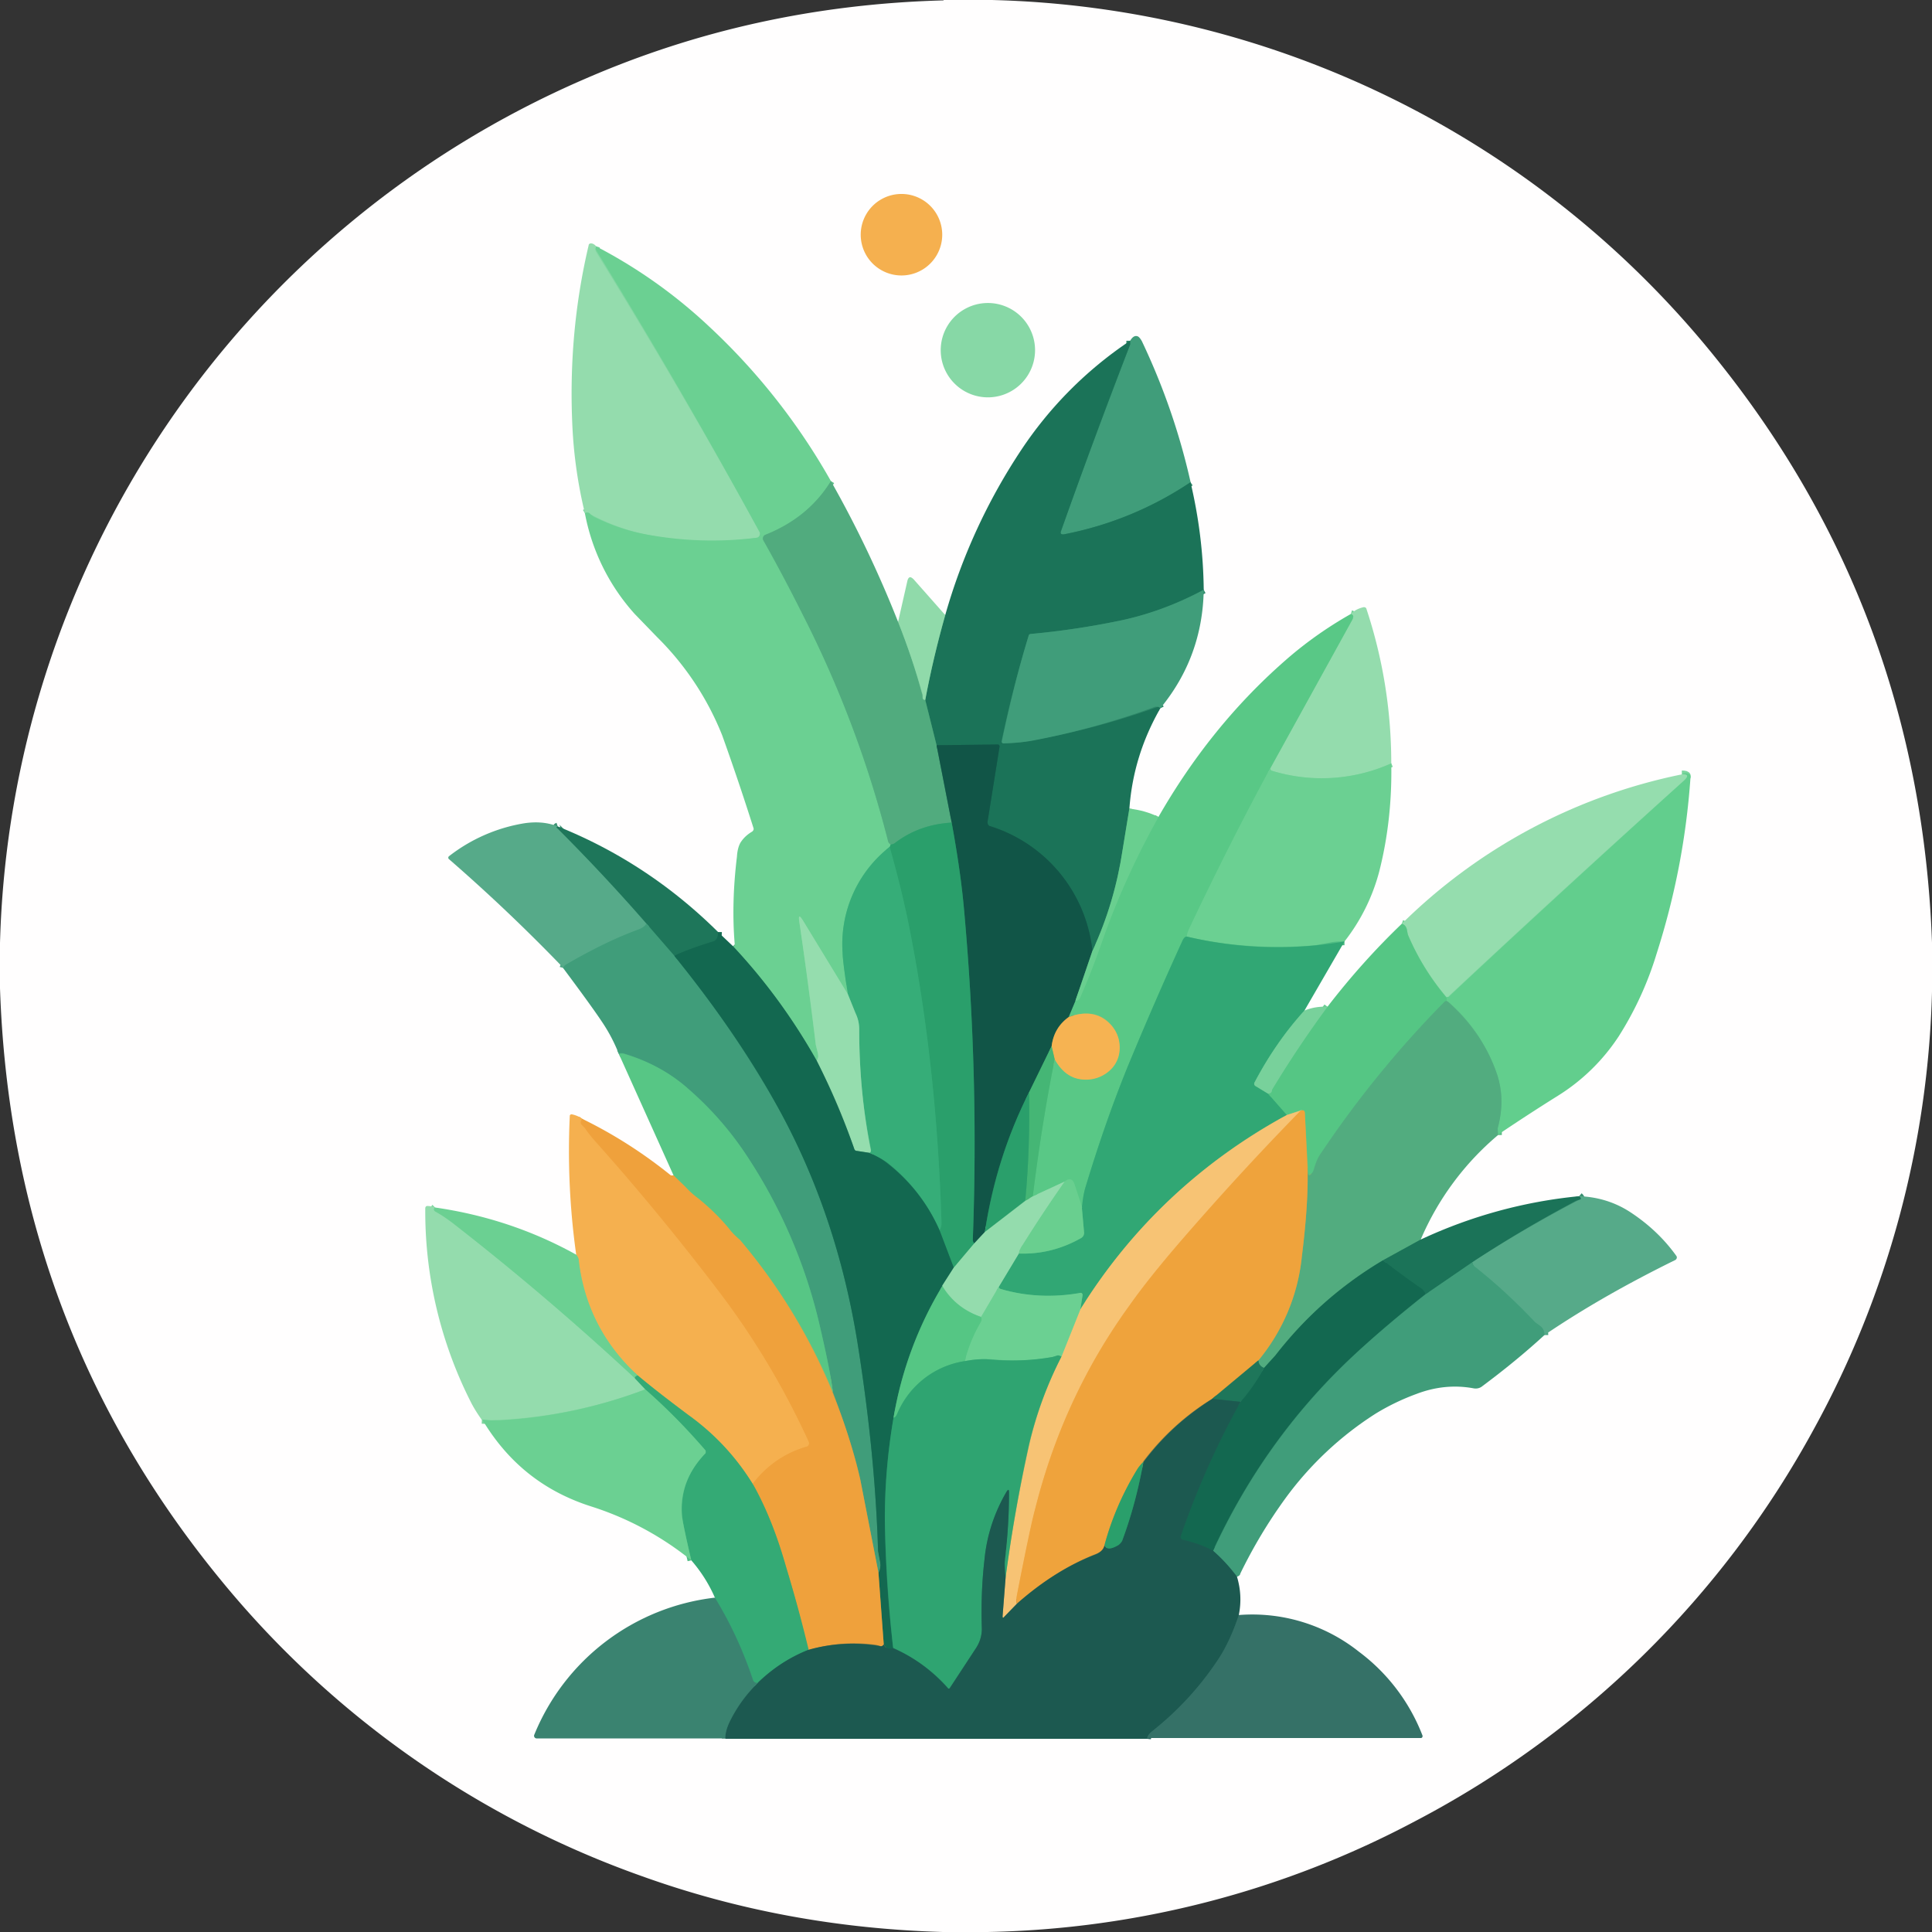 <svg xmlns="http://www.w3.org/2000/svg" version="1.2" baseProfile="tiny" viewBox="0 0 512 512"><rect x="0" y="0" width="512" height="512" fill="#333333" stroke="none"/><path fill="#fffefe" d="M250 0h12.8a254.2 254.2 0 0 1 192 95c36 44.7 55.1 96.3 57.2 154.8v13a254 254 0 0 1-31.3 115.9 254.6 254.6 0 0 1-105.8 104A251.5 251.5 0 0 1 261.7 512h-11.8c-27.9-.8-54.5-5.7-79.8-14.8a253.6 253.6 0 0 1-111.6-78.5C21.5 373.6 2 321.3 0 261.9v-12A257 257 0 0 1 154.8 21c29.8-13 61.5-20 95.3-20.9Z"/><g stroke-width="2" fill="none"><path stroke="#80d6a0" vector-effect="non-scaling-stroke" d="m158 65.3-.2.7c0 .3 0 .5.2.8 15.1 24.5 29.6 49.2 43.3 74.2a1 1 0 0 1-.8 1.5 83.2 83.2 0 0 1-30-1 54.7 54.7 0 0 1-14-5.2c-.4-.5-1-.6-1.5-.3"/><path stroke="#5ebe88" vector-effect="non-scaling-stroke" d="M220.2 127.5c-4 6.5-9.8 11.2-17.3 14.2-.7.2-1 1-.6 1.5 3.8 6.8 7.3 13.4 10.6 20 9.7 19 17.1 38.8 22.4 59.5 0 .5.3.8.7 1"/><path stroke="#4bb87f" vector-effect="non-scaling-stroke" d="M236 223.8c0 .2 0 .5-.3.7"/><path stroke="#51bf85" vector-effect="non-scaling-stroke" d="M235.8 224.5a32.7 32.7 0 0 0-12.6 28l1.5 11"/><path stroke="#80d7a0" vector-effect="non-scaling-stroke" d="m224.7 263.5-12-19.7c-.8-1.3-1.1-1.2-.9.3 1.6 10.8 3 21.8 4.4 32.8l.5 2c.2.8.2 1.6-.2 2.4"/><path stroke="#3f9c71" vector-effect="non-scaling-stroke" d="M216.5 281.3c-6.2-11.1-13.6-21.3-22.3-30.5"/><path stroke="#5fbe8c" vector-effect="non-scaling-stroke" d="m258.2 329.5-5.4 6.5"/><path stroke="#1f845e" vector-effect="non-scaling-stroke" d="m252.8 336-3.8-10"/><path stroke="#30a672" vector-effect="non-scaling-stroke" d="M249 326c.4-.4.5-1 .5-2-.8-26.3-3.4-51.4-8-75.5-1.5-8.1-3.5-16.1-5.8-24"/><path stroke="#71c394" vector-effect="non-scaling-stroke" d="M238 164.8c2.5 6.3 4.7 12.8 6.4 19.3v.8c.1.4.4.6.8.6"/><path stroke="#318063" vector-effect="non-scaling-stroke" d="m248.2 197.5 4 20.5"/><path stroke="#3ea575" vector-effect="non-scaling-stroke" d="M252.2 218c-5.5.3-10.5 2-14.9 5.3-.4.3-.8.5-1.3.5"/><path stroke="#258b64" vector-effect="non-scaling-stroke" d="M249 326c-3.3-7.3-8-13.3-14-18-1.2-.8-2.8-1.7-4.8-2.5"/><path stroke="#66c593" vector-effect="non-scaling-stroke" d="M230.3 305.5c.4 0 .6-.4.4-1-2-10.2-3-20.7-3-31.6 0-1.6-.3-3-1-4.5l-2-4.9"/><path stroke="#54a37f" vector-effect="non-scaling-stroke" d="m230.3 305.5-3.3-.5a.8.8 0 0 1-.6-.5c-2.8-8-6-15.8-10-23.3"/><path stroke="#54a27f" vector-effect="non-scaling-stroke" d="m252.8 336-3 4.8"/><path stroke="#34976a" vector-effect="non-scaling-stroke" d="M249.7 340.8a99.3 99.3 0 0 0-13 35"/><path stroke="#218661" vector-effect="non-scaling-stroke" d="M236.8 375.8c-1.6 9.2-2.4 18.3-2.3 27.2.1 10.8.8 22 2.2 33.8"/><path stroke="#186150" vector-effect="non-scaling-stroke" d="M236.7 436.8c-1.2.3-2 0-2.5-1"/><path stroke="#818546" vector-effect="non-scaling-stroke" d="m234.2 435.8-1.4-19"/><path stroke="#80d6a0" vector-effect="non-scaling-stroke" d="m264.7 341-4.7 8"/><path stroke="#75d199" vector-effect="non-scaling-stroke" d="M260 349a18.7 18.7 0 0 1-10.3-8.3"/><path stroke="#3d926b" vector-effect="non-scaling-stroke" d="m289.5 252-4.5 13.2"/><path stroke="#84844d" vector-effect="non-scaling-stroke" d="M283.3 269.5c-2.7 1.9-4.2 4.5-4.6 7.8"/><path stroke="#2b865e" vector-effect="non-scaling-stroke" d="m278.7 277.3-6 12.2"/><path stroke="#1e7a59" vector-effect="non-scaling-stroke" d="M272.7 289.5c-5.9 11.7-9.8 24-11.7 37"/><path stroke="#53997a" vector-effect="non-scaling-stroke" d="m261 326.5-2.8 3"/><path stroke="#1e7a59" vector-effect="non-scaling-stroke" d="M258.2 329.5c-.3-.3-.4-.6-.4-1a684 684 0 0 0-2.3-87.3c-.6-6.8-1.7-14.5-3.3-23.2"/><path stroke="#2e8869" vector-effect="non-scaling-stroke" d="M319 156.3c-7.4 4-15 6.8-23.3 8.4-7.4 1.5-14.9 2.6-22.4 3.3-.4 0-.6.2-.7.5-2.8 9.1-5.2 18.5-7.2 28 0 .3.2.5.5.5 2.7 0 5.3-.3 7.6-.8a204.4 204.4 0 0 0 33.4-8.9c.2 0 .5.2.6.4"/><path stroke="#42a174" vector-effect="non-scaling-stroke" d="m299.3 214.3-1.8 11c-1.4 9.2-4 18.1-8 26.7"/><path stroke="#166450" vector-effect="non-scaling-stroke" d="M289.5 252a38.9 38.9 0 0 0-27.2-33 1 1 0 0 1-.6-1.2l3.2-20c0-.3-.2-.5-.4-.5l-16.3.2"/><path stroke="#368f6b" vector-effect="non-scaling-stroke" d="m248.2 197.5-3-12"/><path stroke="#56a781" vector-effect="non-scaling-stroke" d="M245.2 185.5c1.4-7.6 3.2-15 5.3-22.5"/><path stroke="#867d46" vector-effect="non-scaling-stroke" d="M234.2 435.8c-.3.4-.6.6-1 .4l-1-.3c-6-.8-12-.4-18 1.4"/><path stroke="#92a659" vector-effect="non-scaling-stroke" d="M214.3 437.3a380 380 0 0 0-6-22.1c-2.6-8.8-5.5-16.1-8.8-22"/><path stroke="#29655c" vector-effect="non-scaling-stroke" d="M328.3 428c-1.6 4.8-3.6 9-5.9 12.4a81 81 0 0 1-17 18.4c-.8.6-1.3 1.2-1.4 2"/><path stroke="#2b6e60" vector-effect="non-scaling-stroke" d="M192.3 460.7c0-1.5.4-3 1.2-4.7 2-4 4.4-7.2 7.3-10"/><path stroke="#237c5e" vector-effect="non-scaling-stroke" d="M292.7 409.5c.5 1.2 1.8 1.1 3.7-.1.5-.3 1-.8 1.1-1.4 2.4-6.5 4.2-13.3 5.5-20.5"/><path stroke="#2a8365" vector-effect="non-scaling-stroke" d="M178.8 253.3a284.5 284.5 0 0 1 26.6 38.8c11 19.5 18.3 41 22 64.7 3 19.1 4.8 37.2 5.3 54.3l.5 2.8c.2 1 0 2-.4 2.9"/><path stroke="#989f5b" vector-effect="non-scaling-stroke" d="m232.8 416.8-4.8-24.6c-1-5.1-3.5-13-7.3-23.4"/><path stroke="#4cb280" vector-effect="non-scaling-stroke" d="M220.7 368.8c-.6-4.8-1.9-10.8-3.6-18.1a138 138 0 0 0-19.5-44.8c-4.3-6.4-9.2-12-15-17-5-4.6-10.9-7.8-17.5-9.8h-.7l-.4.2"/><path stroke="#60cb8b" vector-effect="non-scaling-stroke" d="M260 349c.2.5.2 1 0 1.4-2 3.2-3.4 6.7-4.3 10.3"/><path stroke="#42b57b" vector-effect="non-scaling-stroke" d="M255.8 360.7a23.2 23.2 0 0 0-18 13.9c-.3.7-.6 1-1 1.1"/><path stroke="#196f55" vector-effect="non-scaling-stroke" d="M190.3 247c0 1.4-.4 2.2-1.3 2.5a65.1 65.1 0 0 0-10.3 3.8"/><path stroke="#2f8a6a" vector-effect="non-scaling-stroke" d="m178.8 253.3-7.5-8.6"/><path stroke="#267f61" vector-effect="non-scaling-stroke" d="M266.5 418a21 21 0 0 1-.3-4.3c.8-6 1.2-12.1 1.2-18 0-1-.2-1.1-.7-.3a44.3 44.3 0 0 0-5.8 17.9c-.7 6-.9 12.1-.7 18.4 0 1.7-.5 3.5-1.7 5.3l-6.8 10.3c0 .2-.4.3-.5 0-4-4.5-8.9-8-14.5-10.6"/><path stroke="#4dba82" vector-effect="non-scaling-stroke" d="M281.3 359.5c-.5-.3-1-.4-1.4-.2l-.9.3c-5 1-10.6 1.2-16.5.6-1.8-.1-4 0-6.8.5"/><path stroke="#7fd69e" vector-effect="non-scaling-stroke" d="M270 332.2a5 5 0 0 1 1-2.3 380 380 0 0 1 11-16.6"/><path stroke="#6dc991" vector-effect="non-scaling-stroke" d="m273.8 317-2 1.2"/><path stroke="#38ab70" vector-effect="non-scaling-stroke" d="M271.8 318.2c.8-9.5 1.1-19.1 1-28.7"/><path stroke="#5fbe8c" vector-effect="non-scaling-stroke" d="m271.8 318.2-10.8 8.3"/><path stroke="#55bc88" vector-effect="non-scaling-stroke" d="M345.7 267.8c-5.1 5.6-9.5 12-13.2 19-.2.4-.1.8.2 1l3.3 2"/><path stroke="#94b574" vector-effect="non-scaling-stroke" d="M341 295.5a145.5 145.5 0 0 0-54.7 51.5"/><path stroke="#4ebc83" vector-effect="non-scaling-stroke" d="m286.3 347 .6-3.8c0-.3-.2-.6-.5-.5-7.3 1.2-14.4.9-21.2-1.1-.3-.1-.5-.3-.5-.6"/><path stroke="#63c291" vector-effect="non-scaling-stroke" d="m264.7 341 5.3-8.8"/><path stroke="#4dbb82" vector-effect="non-scaling-stroke" d="M270 332.2c5.7.2 11.2-1.1 16.5-4.1.5-.3.8-.8.8-1.4l-.6-6.7"/><path stroke="#62cc8c" vector-effect="non-scaling-stroke" d="M336.7 203.5a835.9 835.9 0 0 0-21.4 42.3c-.5 1-.8 1.9-.8 2.4"/><path stroke="#45b87d" vector-effect="non-scaling-stroke" d="M314.5 248.2c-.4 0-.8.4-1 1a984 984 0 0 0-14.7 33.6c-4.3 10.6-8 21.4-11.3 32.4-.3 1.2-.6 2.8-.8 4.8"/><path stroke="#61cc8b" vector-effect="non-scaling-stroke" d="m286.7 320-1.9-6c-.5-1.7-1.5-1.9-2.8-.8"/><path stroke="#77d29a" vector-effect="non-scaling-stroke" d="m282 313.3-8.3 3.7"/><path stroke="#4fbf7e" vector-effect="non-scaling-stroke" d="M273.8 317c1.4-12.2 3.3-24.3 5.7-36.3"/><path stroke="#a8be6c" vector-effect="non-scaling-stroke" d="M279.5 280.8c1.9 3.3 4.4 5.1 7.6 5.2 3 .2 5.5-.8 7.5-3a7.6 7.6 0 0 0 2-6.2c-.1-2.2-1-4-2.5-5.6-2.7-2.8-6.4-3.3-10.9-1.7"/><path stroke="#358f67" vector-effect="non-scaling-stroke" d="m283.3 269.5 1.7-4.3"/><path stroke="#61cc8b" vector-effect="non-scaling-stroke" d="M285 265.2c.6 0 1-.2 1.2-.7 2-4.4 3.7-8.9 5.3-13.4 4.1-12 9.3-23.5 15.5-34.6"/><path stroke="#9eb564" vector-effect="non-scaling-stroke" d="m279.5 280.8-.8-3.6"/><path stroke="#2e8869" vector-effect="non-scaling-stroke" d="M315.5 127.8a90.7 90.7 0 0 1-33.6 13.8c-.7.1-1-.2-.7-1 5.8-16.3 12-32.8 18.3-49.3v-1"/><path stroke="#f2a946" vector-effect="non-scaling-stroke" d="M154.3 296.5c-.5.7-.5 1.3 0 1.7l.7.8 2.3 3a624.8 624.8 0 0 1 34.4 41.8c9 12 16.4 24.7 22.6 38.2a1 1 0 0 1-.6 1.4 27 27 0 0 0-14.2 9.9"/><path stroke="#95ad62" vector-effect="non-scaling-stroke" d="M199.5 393.3a64.8 64.8 0 0 0-17.2-18.4 275 275 0 0 1-13.3-10.4"/><path stroke="#b0c071" vector-effect="non-scaling-stroke" d="M169 364.5a47.7 47.7 0 0 1-15.6-30.2c0-.7-.3-1.3-.7-1.8"/><path stroke="#288263" vector-effect="non-scaling-stroke" d="M214.3 437.3c-5.1 2-9.6 4.9-13.6 8.7"/><path stroke="#379773" vector-effect="non-scaling-stroke" d="M200.8 446c-.7 0-1-.3-1.2-.8-2.7-7.9-6-15.1-10.1-21.7"/><path stroke="#50bd84" vector-effect="non-scaling-stroke" d="M183.2 413.5c-1.5-6.4-2.3-10.3-2.4-11.8a20.7 20.7 0 0 1 6.1-16.6c.2-.2.2-.5 0-.7-4.9-5.8-10.2-11.2-15.9-16.2"/><path stroke="#a3b461" vector-effect="non-scaling-stroke" d="M220.7 368.8a151.5 151.5 0 0 0-24.6-40.2 36.1 36.1 0 0 1-3-3c-2.4-3-5.1-5.6-8-8-1.4-1-2.5-2-3.4-3l-3.2-3.1"/><path stroke="#2e7b65" vector-effect="non-scaling-stroke" d="M327.8 417.8c-1.9-2.5-4-4.8-6.3-6.8"/><path stroke="#f3b358" vector-effect="non-scaling-stroke" d="M344.8 294.3c-.4.6-1.6 1.8-3.5 3.8-5.7 5.7-14 14.7-25 27-7 7.8-12.7 14.8-17 20.9-11.6 16-20 34-25 54a632 632 0 0 0-4.8 22.8c-.2 1-.2 1.8 0 2.2"/><path stroke="#8a8e62" vector-effect="non-scaling-stroke" d="m269.5 425-3.3 3.4c-.4.5-.6.4-.5-.2l.8-10.2"/><path stroke="#93b473" vector-effect="non-scaling-stroke" d="M266.5 418a410 410 0 0 1 6.3-35.3 102 102 0 0 1 8.5-23.2"/><path stroke="#b1ca83" vector-effect="non-scaling-stroke" d="m281.3 359.5 5-12.5"/><path stroke="#878d4b" vector-effect="non-scaling-stroke" d="m333.5 360.5-12.3 10.2"/><path stroke="#867e46" vector-effect="non-scaling-stroke" d="M321.3 370.7a66.3 66.3 0 0 0-18.3 16.8"/><path stroke="#8da154" vector-effect="non-scaling-stroke" d="M303 387.5c-.5.4-1 1-1.7 2-4 6.8-6.9 13.4-8.6 20"/><path stroke="#867e46" vector-effect="non-scaling-stroke" d="M292.7 409.5c-.2 1-1 1.9-2.5 2.4-7 2.8-13.9 7.1-20.7 13.1"/><path stroke="#2a8365" vector-effect="non-scaling-stroke" d="M377.8 343a322.8 322.8 0 0 0-20.4 17.4c-15 14.3-27 31.1-36 50.6"/><path stroke="#186150" vector-effect="non-scaling-stroke" d="M321.5 411c-2.3-1.3-5-2.2-8-3a.8.8 0 0 1-.6-1 224 224 0 0 1 15.9-35.5"/><path stroke="#196f55" vector-effect="non-scaling-stroke" d="M328.8 371.5c2.4-2.7 4.4-5.7 6.2-9"/><path stroke="#1d6855" vector-effect="non-scaling-stroke" d="m328.8 371.5-7.6-.8"/><path stroke="#3a9072" vector-effect="non-scaling-stroke" d="M147.8 219c-.3.1-.4.3-.2.4l.3.2c8 8.1 15.9 16.5 23.4 25.2"/><path stroke="#4ba482" vector-effect="non-scaling-stroke" d="M171.3 244.8c-.3.6-1 1.1-2 1.5-5.8 2.1-12.2 5.1-19 9.2-.5.2-.9.6-1 1"/><path stroke="#4ebc83" vector-effect="non-scaling-stroke" d="M356.3 249.5c-1.3 0-2.6 0-3.9.3l-3.8.7c-11.5 1-22.9.3-34.1-2.3"/><path stroke="#54b982" vector-effect="non-scaling-stroke" d="m383.5 265.3-.6.1a274.4 274.4 0 0 0-32.8 40.2c-.8 1-1.4 2.5-2 4.3 0 .5-.2.8-.5 1-.8 1-1.1.5-1-1.4"/><path stroke="#a2b560" vector-effect="non-scaling-stroke" d="m346.5 309.5-.7-14.5c0-.4-.2-.7-.4-.8a1 1 0 0 0-.6 0"/><path stroke="#a6c57c" vector-effect="non-scaling-stroke" d="m344.8 294.3-3.8 1.2"/><path stroke="#43b77c" vector-effect="non-scaling-stroke" d="m341 295.5-5-5.7"/><path stroke="#67cc90" vector-effect="non-scaling-stroke" d="M336 289.8c.7 0 1-.3 1-1 4.6-7.6 9.5-14.9 14.8-22"/><path stroke="#80d6a0" vector-effect="non-scaling-stroke" d="M368.7 202.3a45 45 0 0 1-31.5 2c-.4 0-.6-.4-.5-.8"/><path stroke="#77d29a" vector-effect="non-scaling-stroke" d="m336.7 203.5 21.7-39.4c.2-.3.3-.7.2-.9a1 1 0 0 0-.6-.5"/><path stroke="#50bd84" vector-effect="non-scaling-stroke" d="M169 364.5c-.4 0-.7.3-.8.7"/><path stroke="#80d6a0" vector-effect="non-scaling-stroke" d="M115.3 320c-.4.4-.4.8.1 1 1.5.9 3 1.8 4.3 2.9 16.8 13 33 26.8 48.5 41.3"/><path stroke="#64c391" vector-effect="non-scaling-stroke" d="m168.3 365.2 2.7 3"/><path stroke="#80d6a0" vector-effect="non-scaling-stroke" d="M171 368.2a128 128 0 0 1-41 8.2l-2.3-.1"/><path stroke="#4ba482" vector-effect="non-scaling-stroke" d="M409.3 353.8c0-1-.4-1.8-1-2.3l-1.5-1.1a143.9 143.9 0 0 0-15.7-14.5c-.6-.4-.9-.9-.9-1.4"/><path stroke="#398f71" vector-effect="non-scaling-stroke" d="M418.5 317c.6.5.6.9 0 1l-.8.2c-9.4 5-18.6 10.4-27.5 16.3"/><path stroke="#2e8869" vector-effect="non-scaling-stroke" d="m390.2 334.5-12.4 8.5"/><path stroke="#176e54" vector-effect="non-scaling-stroke" d="M377.8 343c-.2-.6-.6-1.1-1-1.5-3.6-2.4-7-5-10.3-7.5"/><path stroke="#37906c" vector-effect="non-scaling-stroke" d="m376.5 328.5-10 5.5"/><path stroke="#338a68" vector-effect="non-scaling-stroke" d="M366.5 334c-11.1 6.6-20.6 15-28.5 25.2l-3 3.3"/><path stroke="#38916d" vector-effect="non-scaling-stroke" d="M335 362.5c-.9-.3-1.4-1-1.5-2"/><path stroke="#a1a85e" vector-effect="non-scaling-stroke" d="M333.5 360.5A51.1 51.1 0 0 0 345 333c1.2-9.6 1.7-17.5 1.5-23.5"/><path stroke="#5abd86" vector-effect="non-scaling-stroke" d="M397 300.8v-.8l-.1-1c1.4-5.1 1.3-10-.2-14.4a44.2 44.2 0 0 0-13.2-19.4"/><path stroke="#5cca89" vector-effect="non-scaling-stroke" d="M383.5 265.3c0-.4 0-.7-.2-1"/><path stroke="#7cd69e" vector-effect="non-scaling-stroke" d="M383.3 264.3h.4c.2 0 .3-.2.4-.3 14.6-13.7 35.3-32.8 62-57 1.4-1.3 1.3-1.8-.4-1.8"/><path stroke="#75d299" vector-effect="non-scaling-stroke" d="M383.3 264.3a65 65 0 0 1-10.2-16.6l-.3-1.5a2 2 0 0 0-1.3-1.4"/></g><path fill="#f5b04f" d="M249.7 62.2a10.8 10.8 0 1 1-21.6 0 10.8 10.8 0 0 1 21.6 0Z"/><path fill="#94dcad" d="m158 65.3-.2.7c0 .3 0 .5.2.8 15.1 24.5 29.6 49.2 43.3 74.2a1 1 0 0 1-.8 1.5 83.2 83.2 0 0 1-30-1 54.7 54.7 0 0 1-14-5.2c-.4-.5-1-.6-1.5-.3a122 122 0 0 1-3.3-22.8c-.8-16.5.6-32.5 4.3-48.2 0-.3.3-.5.6-.5.5 0 1 .3 1.4.8Z"/><path fill="#6bd092" d="M158 65.3a133.7 133.7 0 0 1 30 21.3 170 170 0 0 1 32.2 40.9c-4 6.5-9.8 11.2-17.3 14.2-.7.2-1 1-.6 1.5 3.8 6.8 7.3 13.4 10.6 20 9.7 19 17.1 38.8 22.4 59.5 0 .5.3.8.7 1 0 .3 0 .6-.3.8a32.7 32.7 0 0 0-12.4 28c0 1.2.5 4.9 1.4 11l-12-19.7c-.8-1.3-1.1-1.2-.9.3 1.6 10.8 3 21.8 4.4 32.8l.5 2c.2.8.2 1.6-.2 2.4-6.2-11.1-13.6-21.3-22.3-30.5.4 0 .5-.2.5-.7-.6-7.2-.4-14.9.6-23.1.1-1.7.5-3 1-3.8.8-1.2 1.8-2.1 3-2.8.3-.2.5-.6.4-.9a691.6 691.6 0 0 0-8.3-24.6 76.3 76.3 0 0 0-17.2-26l-6-6.2A55 55 0 0 1 155 136c.6-.3 1.1-.2 1.5.3l.8.6c4.2 2.1 8.7 3.7 13.3 4.6a95.4 95.4 0 0 0 30 1c.6-.1 1-.9.7-1.5a1645.9 1645.9 0 0 0-43.5-75l.2-.8Z"/><path fill="#87d8a6" d="M274.3 92.8a12.4 12.4 0 1 1-25 0 12.4 12.4 0 0 1 25 0Z"/><path fill="#409d7a" d="M315.5 127.8a90.7 90.7 0 0 1-33.6 13.8c-.7.1-1-.2-.7-1 5.8-16.3 12-32.8 18.3-49.3v-1c.6-1 1.2-1.4 1.9-1.2.4.1.8.6 1.2 1.3 5.7 12 10 24.4 12.9 37.3Z"/><path fill="#1b7358" d="M299.5 90.3v1c-6.4 16.5-12.5 33-18.3 49.4-.3.7 0 1 .8.9 12.2-2.4 23.3-7 33.5-13.8 2.2 9.3 3.4 18.8 3.5 28.5-7.4 4-15 6.8-23.3 8.4-7.4 1.5-14.9 2.6-22.4 3.3-.4 0-.6.2-.7.5-2.8 9.1-5.2 18.5-7.2 28 0 .3.2.5.5.5 2.7 0 5.3-.3 7.6-.8a204.4 204.4 0 0 0 33.4-8.9c.2 0 .5.2.6.4-4.7 8.2-7.5 17-8.2 26.6l-1.8 11c-1.4 9.2-4 18.1-8 26.7a38.9 38.9 0 0 0-27.2-33 1 1 0 0 1-.6-1.2l3.2-20c0-.3-.2-.5-.4-.5l-16.3.2-3-12c1.4-7.6 3.2-15 5.3-22.5a156.1 156.1 0 0 1 20.1-43.7 103.7 103.7 0 0 1 28.9-29Z"/><path fill="#51ab7e" d="M220.2 127.5c6.8 12 12.7 24.4 17.8 37.3 2.5 6.3 4.7 12.8 6.4 19.3v.8c.1.4.4.6.8.6l3 12 4 20.5c-5.5.3-10.5 2-14.9 5.3-.4.3-.8.5-1.3.5-.4-.3-.6-.6-.7-1.1a289.7 289.7 0 0 0-22.4-59.5c-3.3-6.6-6.8-13.3-10.6-20-.3-.5 0-1.3.6-1.5 7.5-3 13.3-7.7 17.3-14.2Z"/><path fill="#90daaa" d="M250.5 163c-2.1 7.4-3.9 15-5.3 22.5-.4 0-.7-.2-.7-.6v-.8c-1.8-6.5-4-13-6.5-19.3l2.5-11c.3-1 .8-1.1 1.6-.3l8.4 9.5Z"/><path fill="#409d7a" d="M319 156.3c-.2 11.8-4 22.3-11.5 31.4-.1-.2-.4-.3-.6-.4h-.8a204.4 204.4 0 0 1-32.6 9c-2.3.4-4.9.6-7.6.7a.4.4 0 0 1-.4-.5c2-9.5 4.3-18.9 7.1-28 0-.3.3-.5.6-.5 7.6-.7 15.1-1.8 22.5-3.3 8.2-1.6 16-4.5 23.3-8.4Z"/><path fill="#94dcad" d="M368.7 202.3a45 45 0 0 1-31.5 2c-.4 0-.6-.4-.5-.8l21.7-39.4c.2-.3.3-.7.2-.9a1 1 0 0 0-.6-.5c1-1 2.1-1.5 3.4-1.8.3 0 .6.1.7.4 4.4 13.3 6.6 27 6.6 41Z"/><path fill="#59c886" d="M358 162.7c.3.1.5.3.6.5 0 .2 0 .6-.2 1l-21.7 39.3a835.9 835.9 0 0 0-21.4 42.3c-.5 1-.8 1.9-.8 2.4-.4 0-.8.4-1 1a984 984 0 0 0-14.7 33.6c-4.3 10.6-8 21.4-11.3 32.4-.3 1.2-.6 2.8-.8 4.8l-1.9-6c-.5-1.7-1.5-1.9-2.8-.8l-8.3 3.8c1.5-12.2 3.4-24.3 5.8-36.3 1.9 3.4 4.4 5.2 7.6 5.3 3 .2 5.5-.8 7.5-3a7.6 7.6 0 0 0 2-6.2c-.1-2.2-1-4-2.5-5.6-2.7-2.8-6.4-3.3-10.9-1.7l1.8-4.3c.6 0 1-.2 1.2-.7 2-4.4 3.7-8.9 5.3-13.4 4.1-12 9.3-23.5 15.5-34.6 9-15.7 20-29.5 33.3-41.2 5.2-4.6 11-8.8 17.7-12.6Z"/><path fill="#115547" d="m289.5 252-4.5 13.2-1.8 4.3c-2.6 1.9-4.1 4.5-4.5 7.8l-6 12.2c-5.9 11.7-9.8 24-11.7 37l-2.8 3c-.3-.3-.4-.6-.4-1a684 684 0 0 0-2.3-87.3c-.6-6.8-1.7-14.5-3.3-23.2l-4-20.5 16.3-.2c.2 0 .4.3.4.5l-3.2 20c0 .5.2 1 .6 1.1a38.9 38.9 0 0 1 27.2 33.1Z"/><path fill="#6bd092" d="M368.7 202.3c.2 10-.9 19.7-3.2 28.7a51.1 51.1 0 0 1-9.2 18.5c-1.3 0-2.6 0-3.9.3l-3.8.7c-11.5 1-22.9.3-34.1-2.3 0-.5.3-1.3.8-2.4 7.6-16 14.7-30 21.4-42.3 0 .4 0 .7.5.8a45 45 0 0 0 31.5-2Z"/><path fill="#62ce8d" d="M397 300.8v-.8l-.1-1c1.4-5.1 1.3-10-.2-14.4a44.2 44.2 0 0 0-13.2-19.4c0-.3 0-.6-.2-1h.4c.2 0 .3 0 .4-.2 14.6-13.7 35.3-32.8 62-57 1.4-1.3 1.3-1.8-.4-1.8.8-.4 1.4-.4 2 0 .2.1.3.5.3.8-1.1 16-4.1 31.5-9 46.8a89 89 0 0 1-10 21.8 52.3 52.3 0 0 1-16 15.7c-6.4 4-11.7 7.5-16 10.4Z"/><path fill="#95ddae" d="M445.8 205.2c1.6 0 1.7.5.4 1.7a4360.8 4360.8 0 0 0-62.5 57.3h-.4a65 65 0 0 1-10.2-16.5l-.3-1.5a2 2 0 0 0-1.3-1.4 147.5 147.5 0 0 1 74.3-39.6Z"/><path fill="#69cf8f" d="M299.3 214.3c2.7.3 5.3 1 7.7 2.2-6.2 11.1-11.4 22.6-15.5 34.6-1.6 4.5-3.4 9-5.3 13.4-.2.5-.6.7-1.2.7l4.5-13.2c4-8.6 6.6-17.5 8-26.8l1.8-11Z"/><path fill="#56aa89" d="M147.8 219c-.3.1-.4.3-.2.4l.3.2c8 8.1 15.9 16.5 23.4 25.2-.3.6-1 1.1-2 1.5-5.8 2.1-12.2 5.1-19 9.2-.5.2-.9.6-1 1a467 467 0 0 0-30.3-28.8.5.5 0 0 1 0-.8 44 44 0 0 1 19.8-8.7c3.2-.5 6.2-.3 9 .8Z"/><path fill="#2a9f6b" d="M252.2 218c1.6 8.7 2.7 16.4 3.3 23.3a684 684 0 0 1 2.3 87.3c0 .3.1.6.4.9l-5.4 6.5-3.8-10c.4-.4.5-1 .5-2-.8-26.3-3.4-51.4-8-75.5-1.5-8.1-3.5-16.1-5.8-24 .2-.2.3-.5.3-.7.5 0 1-.2 1.3-.5 4.4-3.3 9.4-5 15-5.3Z"/><path fill="#1e765a" d="M147.8 219c16 6.4 30.2 15.8 42.5 28 0 1.4-.4 2.2-1.3 2.5a65.1 65.1 0 0 0-10.3 3.8l-7.4-8.6a509.6 509.6 0 0 0-23.7-25.3c-.2-.1-.1-.3.2-.4Z"/><path fill="#36ad78" d="M235.8 224.5c2.2 7.9 4.2 15.9 5.7 24 4.6 24 7.2 49.2 8 75.5 0 1-.1 1.6-.5 2-3.3-7.3-8-13.3-14-18-1.2-.8-2.8-1.7-4.8-2.5.5 0 .7-.4.6-1-2.1-10.2-3.1-20.7-3.1-31.6 0-1.6-.3-3-1-4.5l-2-4.9c-1-6.1-1.4-9.8-1.4-11a32.7 32.7 0 0 1 12.4-28Z"/><path fill="#95ddae" d="m224.7 263.5 2 5c.7 1.4 1 2.8 1 4.4 0 10.9 1 21.4 3 31.6.2.6 0 1-.4 1l-3.3-.5a.8.8 0 0 1-.6-.5c-2.8-8-6-15.8-10-23.3.4-.8.5-1.5.3-2.3l-.5-2c-1.3-11-2.8-22-4.4-32.8-.2-1.5 0-1.6.9-.3l12 19.7Z"/><path fill="#409d7a" d="m171.3 244.8 7.4 8.5a284.5 284.5 0 0 1 26.7 38.8c11 19.5 18.3 41 22 64.7 3 19.1 4.8 37.2 5.3 54.3l.5 2.8c.2 1 0 2-.4 2.9l-4.8-24.6c-1-5.1-3.5-13-7.3-23.4-.6-4.8-1.9-10.8-3.6-18.1a138 138 0 0 0-19.5-44.8c-4.3-6.4-9.2-12-15-17-5-4.6-10.9-7.8-17.5-9.8h-.7l-.4.2a43.7 43.7 0 0 0-4.6-8.7c-1.8-2.7-5.2-7.4-10.2-14.1.2-.4.6-.8 1-1 7-4 13.3-7.1 19.1-9.2 1-.4 1.7-.9 2-1.6Z"/><path fill="#55c684" d="M371.5 244.8c.7.2 1.1.7 1.3 1.4l.3 1.5a65 65 0 0 0 10.2 16.6c.2.3.2.6.2 1l-.6.1a274.4 274.4 0 0 0-32.8 40.2c-.8 1-1.4 2.5-2 4.3 0 .5-.2.8-.5 1-.8 1-1.1.5-1-1.4l-.8-14.5c0-.4-.2-.7-.4-.8a1 1 0 0 0-.6 0l-3.8 1.3-5-5.7c.7 0 1-.3 1-1 4.6-7.6 9.5-14.9 14.8-22 6-7.8 12.6-15.2 19.7-22Z"/><path fill="#136850" d="m190.3 247 4 3.8c8.6 9.2 16 19.4 22.2 30.4 3.8 7.6 7.1 15.3 9.9 23.3.1.3.3.5.7.5l3.2.5c1.9.8 3.5 1.7 4.6 2.6a45.4 45.4 0 0 1 14.1 18l3.8 10-3 4.6a99.3 99.3 0 0 0-13 35c-1.6 9.3-2.4 18.4-2.3 27.3.1 10.8.8 22 2.2 33.8-1.2.3-2 0-2.5-1l-1.4-19c.5-1 .6-2 .4-3l-.5-2.7c-.5-17.1-2.3-35.2-5.3-54.3-3.7-23.6-11-45.2-22-64.7-6.9-12.4-15.8-25.3-26.7-38.8 2-1 5.5-2.3 10.3-3.8.9-.3 1.3-1.1 1.3-2.5Z"/><path fill="#31a774" d="M314.5 248.2a103.9 103.9 0 0 0 41.8 1.3l-10.6 18.3c-5.1 5.6-9.5 12-13.2 19-.2.4-.1.8.2 1l3.3 2 5 5.7a145.5 145.5 0 0 0-54.7 51.5l.6-3.8c0-.3-.2-.6-.5-.5-7.3 1.2-14.4.9-21.2-1.1-.3-.1-.5-.3-.5-.6l5.3-8.8c5.7.2 11.2-1.1 16.5-4.1.5-.3.8-.8.8-1.4l-.6-6.7c.2-2 .5-3.6.8-4.8 3.3-11 7-21.8 11.3-32.4a984 984 0 0 1 14.6-33.6c.3-.6.7-1 1.1-1Z"/><path fill="#52ac7f" d="M383.5 265.3c6.3 5.5 10.7 12 13.2 19.3 1.5 4.5 1.6 9.3.2 14.4v1l.1.8a74.3 74.3 0 0 0-20.5 27.7l-10 5.5c-11.1 6.6-20.6 15-28.5 25.2l-3 3.3c-.9-.3-1.4-1-1.5-2A51.1 51.1 0 0 0 345 333c1.2-9.6 1.7-17.5 1.5-23.5 0 1.9.3 2.4 1.1 1.5.3-.3.4-.6.6-1 .5-1.9 1.1-3.3 1.9-4.4a274.4 274.4 0 0 1 32.8-40.2c.2-.1.3-.2.6-.1Z"/><path fill="#78d19b" d="M351.8 266.8a291.5 291.5 0 0 0-14.7 22c0 .7-.4 1-1.1 1l-3.3-2a.7.7 0 0 1-.2-1c3.7-7 8.1-13.4 13.2-19 2-.8 4-1.1 6-1Z"/><path fill="#f6b352" d="m279.5 280.8-.8-3.6c.4-3.2 1.9-5.8 4.6-7.7 4.4-1.6 8-1 10.8 1.8a8.8 8.8 0 0 1 2.6 5.5c.2 2.5-.5 4.6-2 6.3a9.4 9.4 0 0 1-7.6 3c-3.2-.2-5.7-2-7.6-5.4Z"/><path fill="#45b675" d="m278.7 277.3.8 3.4c-2.4 12-4.3 24.1-5.8 36.3l-2 1.2c.9-9.5 1.2-19.1 1-28.7l6-12.3Z"/><path fill="#57c685" d="M220.7 368.8a151.5 151.5 0 0 0-24.6-40.2 36.1 36.1 0 0 1-3-3c-2.4-3-5.1-5.6-8-8-1.4-1-2.5-2-3.4-3l-3.2-3.1-14.5-32.2.4-.1h.7c6.6 1.9 12.5 5 17.6 9.6 5.7 5 10.7 10.7 14.9 17a138 138 0 0 1 19.5 44.9c1.7 7.3 3 13.4 3.6 18Z"/><path fill="#2a9f6b" d="M272.7 289.5c.2 9.6-.1 19.2-1 28.7l-10.7 8.3c2-13 5.8-25.3 11.7-37Z"/><path fill="#f7c374" d="M344.8 294.3c-.4.6-1.6 1.8-3.5 3.8-5.7 5.7-14 14.7-25 27-7 7.8-12.7 14.8-17 20.9-11.6 16-20 34-25 54a632 632 0 0 0-4.8 22.8c-.2 1-.2 1.8 0 2.2l-3.3 3.4c-.4.5-.6.4-.5-.2l.8-10.2a410 410 0 0 1 6.3-35.3 102 102 0 0 1 8.5-23.2l5-12.5c13.7-22 32-39.1 54.7-51.5l3.8-1.2Z"/><path fill="#efa33c" d="M344.8 294.3h.6c.2 0 .4.3.4.7l.7 14.5c.2 6-.3 13.9-1.5 23.5a51.1 51.1 0 0 1-11.5 27.5l-12.3 10.2a66.3 66.3 0 0 0-19.9 18.9c-4 6.7-6.9 13.3-8.6 19.9-.2 1-1 1.9-2.5 2.4-7 2.8-13.9 7.1-20.7 13.1-.2-.4-.2-1.2 0-2.3 2.4-12.3 4-20 4.8-22.7 5-20 13.4-38 25-54 4.3-6.1 10-13 17-21a754.6 754.6 0 0 1 28.4-30.7Z"/><path fill="#f5b04f" d="M154.3 296.5c-.5.7-.5 1.3 0 1.7l.7.8 2.3 3a624.8 624.8 0 0 1 34.4 41.8c9 12 16.4 24.7 22.6 38.2a1 1 0 0 1-.6 1.4 27 27 0 0 0-14.2 9.9 64.8 64.8 0 0 0-17.2-18.4 275 275 0 0 1-13.3-10.4 47.7 47.7 0 0 1-15.6-30.2c0-.7-.3-1.3-.7-1.8a197.3 197.3 0 0 1-1.7-36.8c0-.2.2-.4.5-.4 1 .2 2 .6 2.8 1.2Z"/><path fill="#efa13c" d="M154.3 296.5c8.4 4.1 16.2 9.1 23.5 15h.7l3.2 3.1c.9 1 2 2 3.3 3 3 2.4 5.7 5 8.2 8 .7 1 1.7 2 2.9 3a151.5 151.5 0 0 1 31.9 63.6l4.8 24.6 1.4 19c-.3.4-.6.6-1 .4l-1-.3c-6-.8-12-.4-18 1.4a380 380 0 0 0-5.9-22.1c-2.6-8.8-5.5-16.1-8.8-22a27 27 0 0 1 14.2-9.8c.6-.1.9-.8.6-1.4a210.2 210.2 0 0 0-22.6-38.2 661.5 661.5 0 0 0-34.4-41.9c-.8-.9-1.6-1.9-2.3-3l-.7-.7c-.5-.4-.5-1 0-1.7Z"/><path fill="#69cf8f" d="m286.7 320 .6 6.7c0 .6-.3 1.1-.8 1.4-5.3 3-10.8 4.3-16.5 4.1a5 5 0 0 1 1-2.3 380 380 0 0 1 11-16.6c1.3-1.2 2.3-1 2.8.7l2 6Z"/><path fill="#94dcad" d="M282 313.3a380 380 0 0 0-11 16.6 5 5 0 0 0-1 2.3l-5.3 8.8-4.7 8a18.7 18.7 0 0 1-10.3-8.3l3-4.7 5.5-6.5 2.8-3 10.8-8.3 2-1.2 8.2-3.8Z"/><path fill="#1b7358" d="M418.5 317c.6.5.6.9 0 1l-.8.2c-9.4 5-18.6 10.4-27.5 16.3l-12.4 8.5c-.2-.6-.6-1.1-1-1.5-3.6-2.4-7-5-10.3-7.5l10-5.5a128 128 0 0 1 42-11.5Z"/><path fill="#56aa89" d="M418.5 317c5 .2 9.6 1.6 13.8 4.4 4.8 3.2 8.8 7 12 11.5.2.4 0 .8-.3 1-12.2 6-23.8 12.5-34.7 19.9 0-1-.4-1.8-1-2.3l-1.5-1.1a143.9 143.9 0 0 0-15.7-14.5c-.6-.4-.9-.9-.9-1.4a333.4 333.4 0 0 1 28.2-16.5c.7-.1.8-.5.1-1Z"/><path fill="#94dcad" d="M115.3 320c-.4.4-.4.8.1 1 1.5.9 3 1.8 4.3 2.9 16.8 13 33 26.8 48.5 41.3l2.8 3a128 128 0 0 1-41 8.2l-2.3-.1c-1-1.4-1.9-2.8-2.7-4.3a111.8 111.8 0 0 1-12.3-51.8c0-.3.2-.6.5-.6a5 5 0 0 1 2 .4Z"/><path fill="#6bd092" d="M115.3 320c13.2 1.9 25.7 6 37.4 12.5.4.5.7 1 .7 1.8 1.5 12 6.7 22 15.6 30.2-.4 0-.7.3-.8.7a722.4 722.4 0 0 0-48.5-41.3c-1.4-1-2.8-2-4.3-2.8-.5-.3-.5-.7-.2-1.1Z"/><path fill="#136850" d="M366.5 334c3.3 2.6 6.7 5.1 10.2 7.5.5.4.9.9 1 1.5a322.8 322.8 0 0 0-20.3 17.4c-15 14.3-27 31.1-36 50.6-2.2-1.3-4.9-2.2-8-3a.8.8 0 0 1-.5-1 224 224 0 0 1 15.9-35.5c2.4-2.7 4.4-5.7 6.2-9l3-3.3c7.9-10.2 17.4-18.6 28.5-25.2Z"/><path fill="#409d7a" d="M390.2 334.5c0 .5.3 1 .9 1.4 5.3 4.2 10.5 9 15.7 14.5l1.5 1.1c.6.5 1 1.3 1 2.3-5 4.6-10.5 9.1-16.4 13.5-.7.6-1.6.8-2.5.6-5-.9-10-.4-15 1.5a60.9 60.9 0 0 0-10.8 5.2 88.4 88.4 0 0 0-23.9 22.4 131.8 131.8 0 0 0-12 20 1 1 0 0 1-1 .8c-1.8-2.5-3.9-4.8-6.2-6.8 9-19.5 21-36.3 36-50.6 5.2-5 12-10.8 20.3-17.4l12.4-8.5Z"/><path fill="#55c684" d="M249.7 340.8c2.4 4 5.9 6.7 10.3 8.2.2.5.2 1 0 1.4-2 3.2-3.4 6.7-4.3 10.3a23.2 23.2 0 0 0-17.9 13.9c-.3.7-.6 1-1 1.1a99.3 99.3 0 0 1 13-35Z"/><path fill="#6bd092" d="M264.7 341c0 .3.2.5.5.6 6.8 2 14 2.3 21.2 1 .3 0 .5.3.5.6l-.6 3.8-5 12.5c-.5-.3-1-.4-1.4-.2l-.9.3c-5 1-10.6 1.2-16.5.6-1.8-.1-4 0-6.8.5.9-3.6 2.3-7 4.2-10.3.3-.4.3-1 .1-1.4l4.7-8Z"/><path fill="#2fa471" d="M281.3 359.5a102 102 0 0 0-8.6 23.3 410 410 0 0 0-6.2 35.2 21 21 0 0 1-.3-4.3c.8-6 1.2-12.1 1.2-18 0-1-.2-1.1-.7-.3a44.3 44.3 0 0 0-5.8 17.9c-.7 6-.9 12.1-.7 18.4 0 1.7-.5 3.5-1.7 5.3l-6.8 10.3c0 .2-.4.3-.5 0-4-4.5-8.9-8-14.5-10.6-1.3-11.6-2-22.9-2.2-33.7 0-8.9.7-18 2.3-27.3.4 0 .7-.4 1-1.1a23.2 23.2 0 0 1 18-13.9c2.6-.5 4.9-.6 6.7-.4 6 .5 11.4.2 16.5-.7l1-.3c.4-.2.8-.1 1.3.2Z"/><path fill="#1e765a" d="M333.5 360.5c0 1 .6 1.7 1.5 2a50.4 50.4 0 0 1-6.3 9l-7.4-.8 12.2-10.2Z"/><path fill="#34aa75" d="M169 364.5c4.3 3.6 8.8 7 13.3 10.4 7 5 12.7 11.1 17.2 18.4 3.3 5.8 6.3 13 8.8 21.9a380 380 0 0 1 6 22c-5.1 2-9.6 5-13.6 8.8-.6 0-1-.3-1.1-.8-2.7-7.9-6-15.1-10.1-21.7-1.6-3.7-3.7-7-6.3-10-1.5-6.4-2.3-10.3-2.4-11.8a20.7 20.7 0 0 1 6.1-16.6c.2-.2.2-.5 0-.7-4.9-5.8-10.2-11.2-15.9-16.2l-2.8-3c.1-.4.4-.6.8-.7Z"/><path fill="#6bd092" d="M171 368.2c5.7 5 11 10.4 16 16.2v.7c-4.8 5-6.8 10.5-6.3 16.6.2 1.5 1 5.4 2.5 11.8a81.4 81.4 0 0 0-26.6-14.3c-12.5-4-22-11.6-28.8-23l2.3.2h2.3a128 128 0 0 0 38.6-8.2Z"/><path fill="#1c5950" d="m321.3 370.7 7.4.8a224 224 0 0 0-15.8 35.6c-.2.4.1.9.6 1 3 .7 5.7 1.6 8 2.9 2.3 2 4.4 4.3 6.3 6.8 1 3.3 1.2 6.7.5 10.2-1.6 4.8-3.6 9-5.9 12.4a81 81 0 0 1-17 18.4c-.8.6-1.3 1.2-1.4 2H192.2c0-1.6.5-3.2 1.3-4.8a39.9 39.9 0 0 1 20.8-18.8 43.1 43.1 0 0 1 18.8-1c.5.2.8 0 1.1-.4.4 1 1.3 1.3 2.5 1 5.6 2.4 10.4 6 14.5 10.6.1.2.4.1.5 0l6.8-10.4a9.3 9.3 0 0 0 1.7-5.3c-.2-6.3 0-12.4.7-18.4.6-6.4 2.6-12.4 5.8-17.9.5-.8.7-.8.7.2 0 6-.4 12-1.1 18.1-.1.7 0 2.2.2 4.3l-.8 10.2c0 .6.1.7.5.2l3.3-3.4c6.8-6 13.7-10.3 20.7-13 1.5-.6 2.3-1.4 2.5-2.5.5 1.2 1.8 1.1 3.7-.1.5-.3 1-.8 1.1-1.4 2.4-6.5 4.2-13.3 5.5-20.5 5-6.7 11.1-12.3 18.3-16.8Z"/><path fill="#2a9f6b" d="M303 387.5c-1.3 7.2-3.1 14-5.5 20.5-.2.6-.6 1-1 1.4-2 1.2-3.3 1.3-3.8.1a76.6 76.6 0 0 1 8.6-20c.6-1 1.2-1.6 1.7-2Z"/><path fill="#3a8370" d="M189.5 423.5c4 6.6 7.4 13.8 10 21.7.2.5.6.8 1.3.8-2.9 2.8-5.3 6-7.3 10-.8 1.6-1.3 3.2-1.3 4.7h-49.9a.7.7 0 0 1-.7-1 59 59 0 0 1 47.8-36.3Z"/><path fill="#357167" d="M304 460.7c.1-.7.6-1.3 1.3-1.9a81 81 0 0 0 17.1-18.4c2.4-3.4 4.3-7.6 5.9-12.4a45.4 45.4 0 0 1 31.8 9.7A50.3 50.3 0 0 1 377 460c0 .3-.1.6-.5.6H304Z"/></svg>
